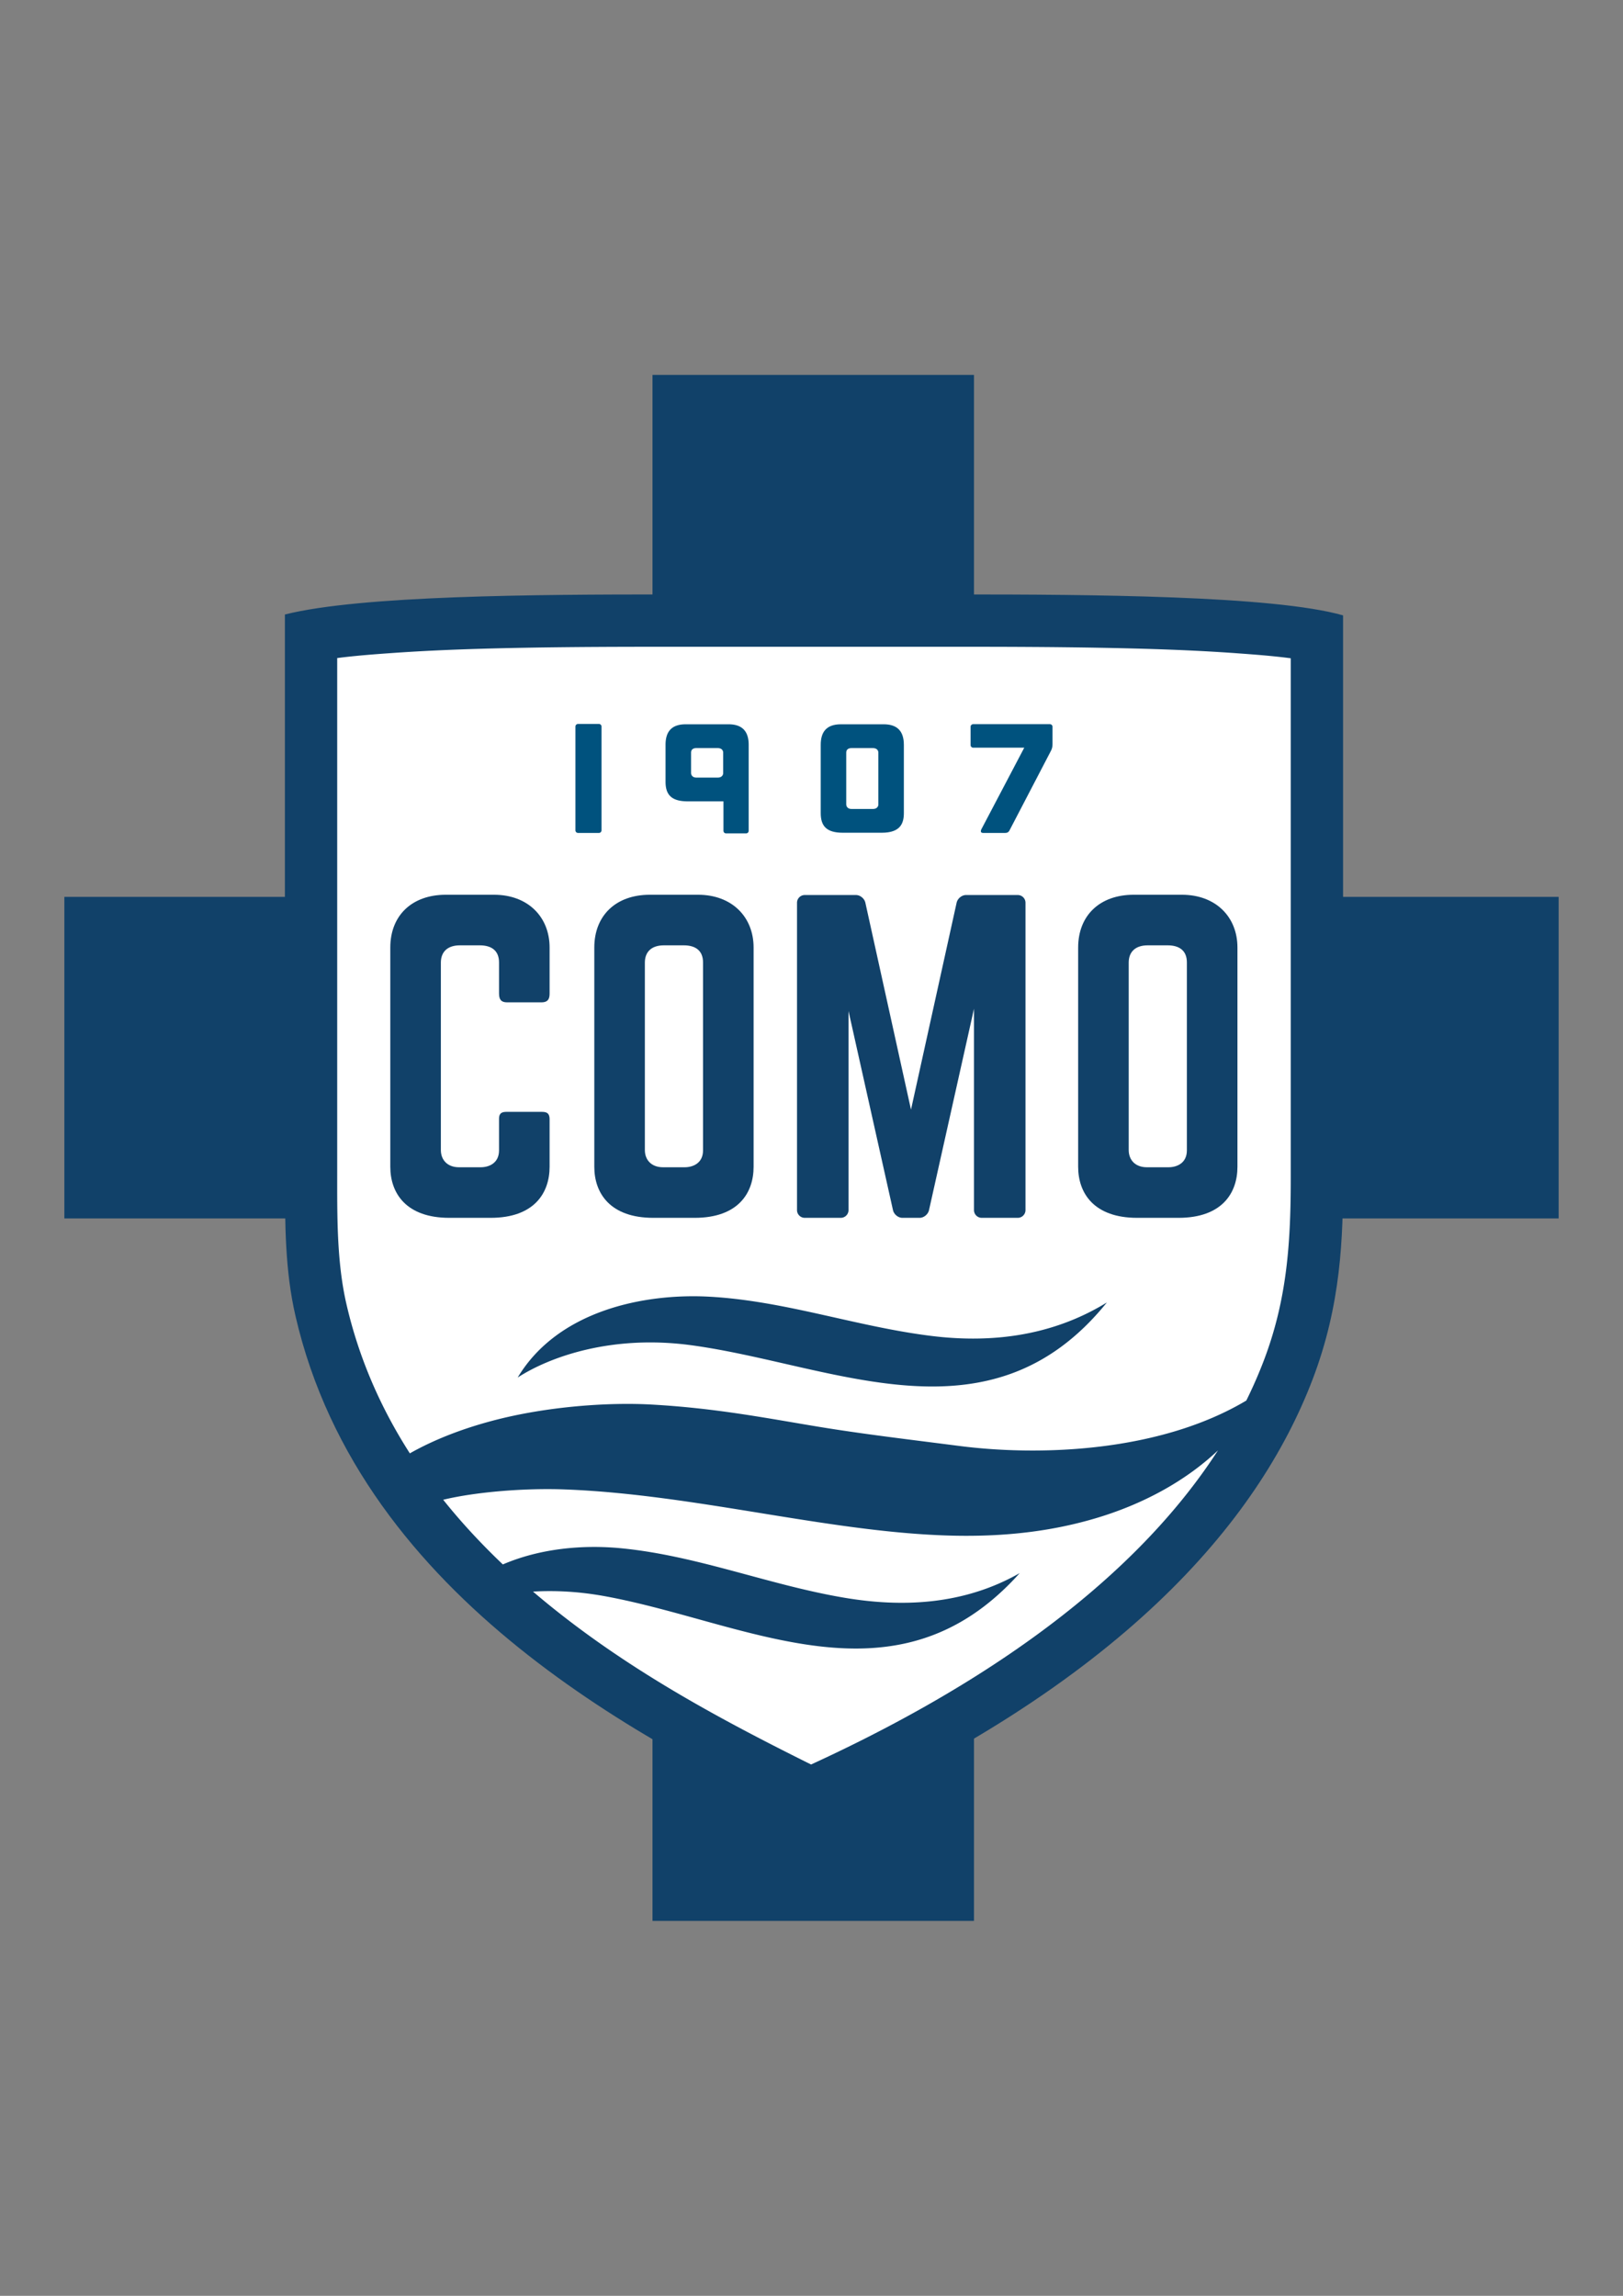 <svg data-type="color" xmlns="http://www.w3.org/2000/svg" viewBox="0 0 595.276 841.89" height="841.89" width="595.276" data-bbox="23.606 137.48 548.064 566.93">
    <rect x="0" y="0" width="595.276" height="841.89" fill="#808080" stroke="none"/>
    <g>
        <path data-color="1" fill-rule="evenodd" fill="#114169" d="M23.606 328.893H571.67v117.916H23.606z"></path>
        <path data-color="1" fill-rule="evenodd" fill="#114169" d="M239.32 704.41V137.48h117.915v566.93z"></path>
        <path data-color="1" fill-rule="evenodd" fill="#114169" d="M104.492 225.343c27.795-7.016 92.832-7.354 139.248-7.354h108.599c46.542 0 114.774.387 140.266 7.674v206.044c0 22.11-.694 46.64-11.163 74.096-19.987 52.419-70.542 112.15-184.34 162.462-57.073-28.04-164.518-80.476-188.742-185.763-3.794-16.486-3.868-33.024-3.868-52.954z"></path>
        <path data-color="2" fill-rule="evenodd" fill="#ffffff" d="M297.479 647.054c55.166-25.319 115.315-62.66 149.246-115.192-11.715 11.092-27.231 19.669-44.88 24.902-15.43 4.576-31.539 6.562-49.113 6.42-45.73-.373-96.371-15.178-145.714-17.003-14.185-.525-32.209.836-44.466 3.788 6.678 8.353 14.017 16.247 21.877 23.718 13.928-5.976 29.659-7.27 43.47-5.921 28.099 2.742 54.362 13.568 82.167 18.196 20.281 3.377 43.015 2.83 63.938-9.089-45.49 50.782-100.132 17.922-152.323 8.437-9.457-1.719-18.236-2.128-26.185-1.66a306 306 0 0 0 6.94 5.75c29.398 23.643 61.582 41.031 95.043 57.654M189.872 505.15c11.703-7.573 34.499-15.817 63.775-11.83 52.19 7.106 109.262 37.586 152.322-15.697-20.923 12.871-43.656 14.774-63.938 12.322-27.805-3.363-54.067-12.99-82.167-14.454-23.688-1.234-55.269 5.096-69.992 29.659m267.244 8.44a168 168 0 0 0 6.4-14.623c8.602-22.56 9.903-43.453 9.903-67.26V241.396c-6.61-.878-13.435-1.377-19.286-1.806-16.648-1.222-33.424-1.726-50.111-2.037-17.226-.32-34.455-.379-51.683-.379H243.74c-16.78 0-33.56.049-50.337.347-16.48.292-33.032.779-49.476 1.939-6.388.45-13.396.97-20.25 1.853v188.235c0 15.997-.224 32.992 3.38 48.652 4.611 20.046 12.658 38.22 23.262 54.755 9.09-5.136 19.496-9.112 30.579-12.031 19.741-5.2 42.208-6.74 57.952-5.87 23.825 1.315 42.5 5.04 61.58 8.179 15.81 2.6 31.907 4.505 51.436 7.01 29.77 3.819 73.593 2.23 105.25-16.653"></path>
        <path data-color="3" fill-rule="evenodd" fill="#00527e" d="M212.009 265.483h7.662a.96.96 0 0 1 .956.956v38.048a.96.96 0 0 1-.956.957h-7.662a.96.96 0 0 1-.957-.957V266.44a.96.96 0 0 1 .957-.957"></path>
        <path data-color="3" fill-rule="evenodd" fill="#00527e" d="M274.598 283.045v21.611a.96.96 0 0 1-.957.957H266.3a.96.96 0 0 1-.956-.957v-10.798h-13.147c-6.185 0-8.092-2.657-8.092-7.22v-13.484c0-4.54 1.901-7.554 7.423-7.554h15.648c4.507 0 7.423 2.027 7.423 7.554zm-9.36-7.045v7.504c0 .865-.686 1.634-1.903 1.634h-8.004c-1.195 0-1.868-.78-1.868-1.705v-7.407c0-1.078.617-1.706 2.04-1.706h7.65c1.672 0 2.085.98 2.085 1.68"></path>
        <path data-color="3" fill-rule="evenodd" fill="#00527e" d="m385.353 275.537-15.08 28.95c-.422.81-.95.957-1.814.957h-7.814c-1.162 0-.97-.836-.613-1.516l15.643-29.75h-18.73a.96.96 0 0 1-.957-.957v-6.702c0-.526.433-.957.957-.957h28.134c.524 0 .957.433.957.957v5.994c0 1.236-.091 1.887-.683 3.024"></path>
        <path data-color="3" fill-rule="evenodd" fill="#00527e" d="M308.444 265.6h15.647c4.507 0 7.423 2.025 7.423 7.554v24.995c0 3.841-1.32 7.22-8.09 7.22h-14.312c-6.187 0-8.092-2.657-8.092-7.22v-24.995c0-4.54 1.901-7.554 7.423-7.554m13.71 10.4v19.015c0 .868-.683 1.635-1.903 1.635h-8.003c-1.199 0-1.869-.78-1.869-1.705v-18.92c0-1.077.617-1.705 2.04-1.705h7.651c1.671 0 2.084.977 2.084 1.68"></path>
        <path data-color="1" fill-rule="evenodd" fill="#114169" d="M295.157 328.213h18.792c1.558 0 3.106 1.275 3.45 2.834l16.731 75.87 16.731-75.87c.344-1.559 1.893-2.834 3.45-2.834h18.98a2.84 2.84 0 0 1 2.834 2.834v112.707a2.84 2.84 0 0 1-2.834 2.834h-13.224a2.84 2.84 0 0 1-2.833-2.834v-73.84l-16.494 73.84c-.347 1.555-1.894 2.834-3.45 2.834h-6.32c-1.555 0-3.103-1.279-3.45-2.834l-16.305-72.998v72.998a2.84 2.84 0 0 1-2.834 2.834h-13.224a2.84 2.84 0 0 1-2.833-2.834V331.047a2.84 2.84 0 0 1 2.833-2.834"></path>
        <path data-color="1" fill-rule="evenodd" fill="#114169" d="M238.324 328.114h17.728c12.256 0 20.349 7.986 20.349 19.375v80.363c0 9.767-5.791 18.736-21.628 18.736h-15.168c-15.751 0-21.631-8.959-21.631-18.737V347.49c0-11.801 7.96-19.375 20.35-19.375m19.531 24.828v68.905c0 4.743-3.743 6.195-6.71 6.195h-7.983c-4.15 0-6.643-2.589-6.643-6.33v-68.72c0-3.903 2.408-6.333 6.972-6.333h7.307c4.203 0 7.057 1.86 7.057 6.283"></path>
        <path data-color="1" fill-rule="evenodd" fill="#114169" d="M163.502 328.114h17.728c12.256 0 20.349 7.987 20.349 19.375v16.702c0 1.664-.24 3.374-2.986 3.374h-12.65c-2.089 0-2.91-1.013-2.91-3.239v-11.384c0-4.423-2.855-6.283-7.057-6.283h-7.307c-4.564 0-6.972 2.43-6.972 6.332v68.72c0 3.742 2.492 6.33 6.643 6.33h7.982c2.967 0 6.71-1.45 6.71-6.194V410.24c0-2.386 1.505-2.514 2.912-2.514h12.599c1.62 0 3.036.172 3.036 2.734v17.392c0 9.766-5.793 18.736-21.629 18.736h-15.168c-15.75 0-21.63-8.959-21.63-18.736v-80.363c0-11.801 7.959-19.375 20.35-19.375"></path>
        <path data-color="1" fill-rule="evenodd" fill="#114169" d="M415.788 328.114h17.728c12.256 0 20.349 7.986 20.349 19.375v80.363c0 9.767-5.792 18.736-21.629 18.736H417.07c-15.752 0-21.632-8.959-21.632-18.737V347.49c0-11.801 7.96-19.375 20.35-19.375m19.53 24.828v68.905c0 4.743-3.743 6.195-6.71 6.195h-7.982c-4.15 0-6.643-2.589-6.643-6.33v-68.72c0-3.903 2.408-6.333 6.972-6.333h7.307c4.203 0 7.057 1.86 7.057 6.283"></path>
    </g>
</svg>
